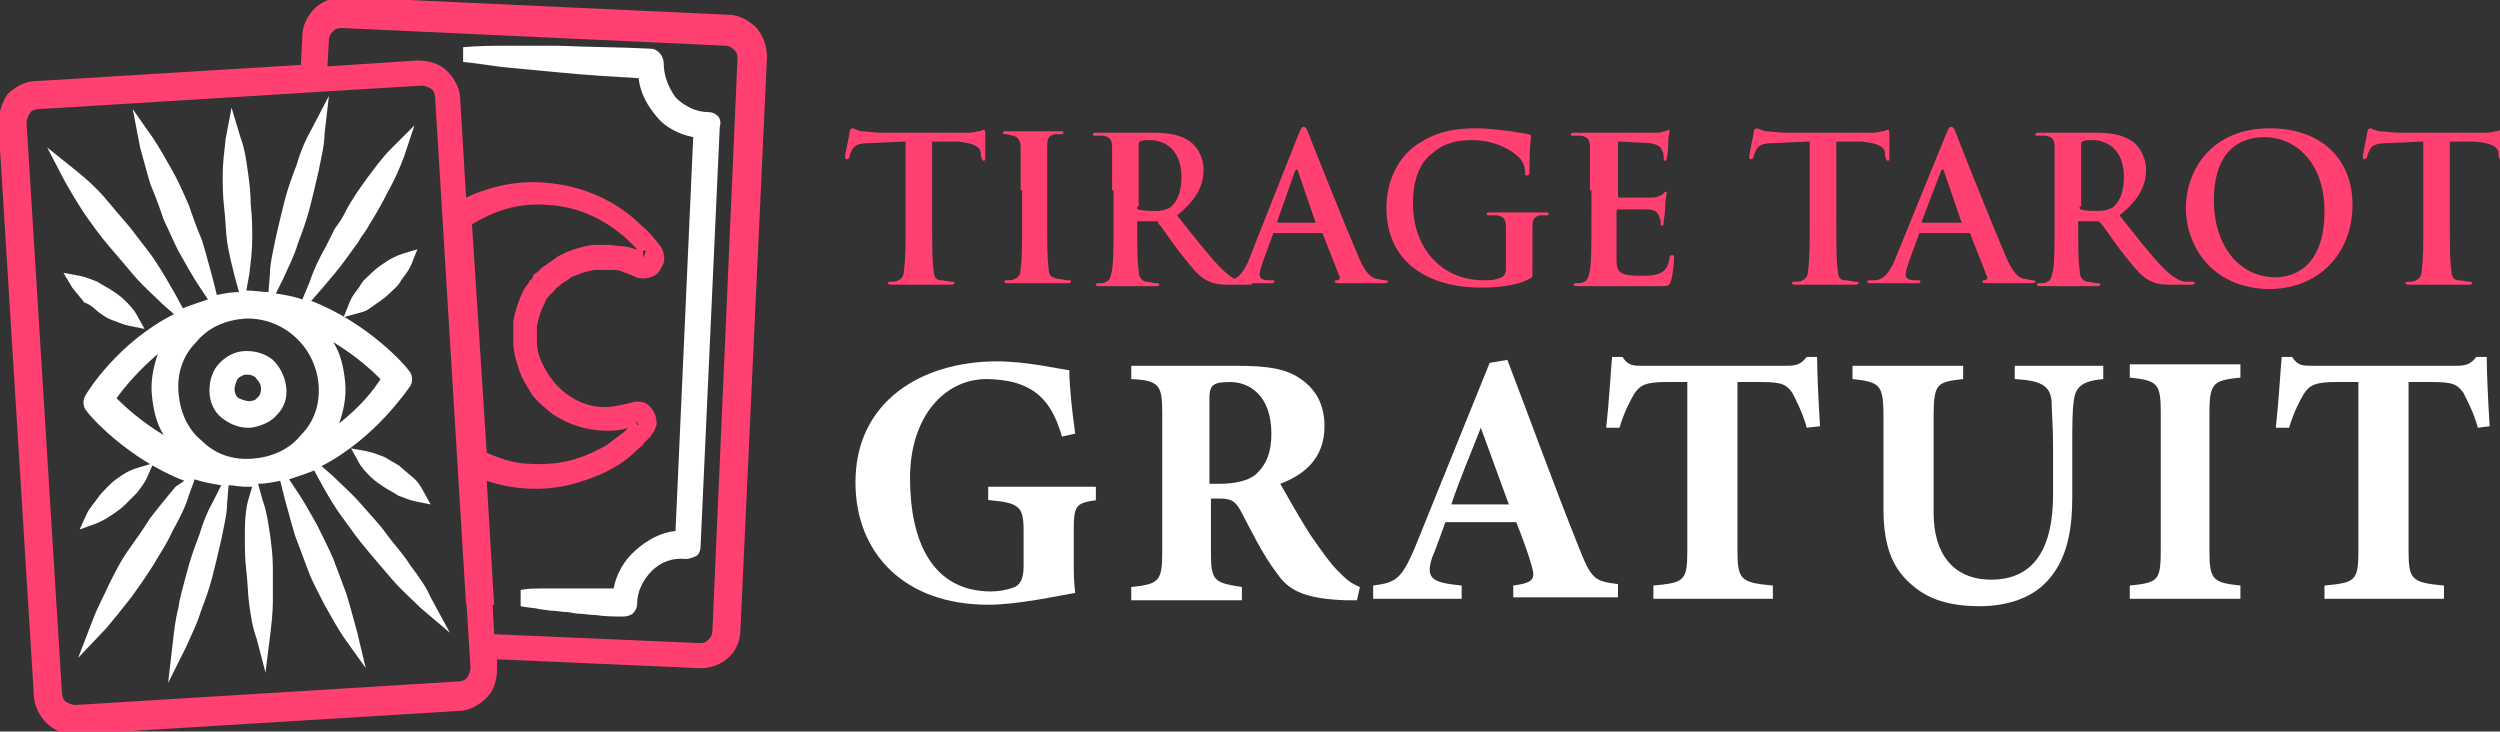 <?xml version="1.0" encoding="utf-8"?>
<!-- Generator: Adobe Illustrator 24.1.0, SVG Export Plug-In . SVG Version: 6.00 Build 0)  -->
<svg version="1.1" id="Layer_1" xmlns="http://www.w3.org/2000/svg" xmlns:xlink="http://www.w3.org/1999/xlink" x="0px" y="0px"
	 width="169.5px" height="49.6px" viewBox="0 0 169.5 49.6" style="enable-background:new 0 0 169.5 49.6;" xml:space="preserve">
<rect x="0" y="0" width="169.5" height="49.6" fill="#333333" stroke="none"/>
<style type="text/css">
	.st0{fill:#FF4070;}
	.st1{fill:#FFFFFF;}
	.st2{fill:none;}
</style>
<g>
	<g>
		<path class="st0" d="M61.2,9.6l-2.1,0.1c-0.8,0-1.1,0.1-1.3,0.4c-0.1,0.2-0.2,0.4-0.2,0.5c0,0.1-0.1,0.2-0.2,0.2
			c-0.1,0-0.1-0.1-0.1-0.2c0-0.2,0.3-1.5,0.3-1.6c0-0.2,0.1-0.3,0.2-0.3c0.1,0,0.2,0.1,0.6,0.2c0.4,0,0.9,0.1,1.4,0.1h5.5
			c0.4,0,0.7,0,1-0.1c0.2,0,0.3-0.1,0.4-0.1c0.1,0,0.1,0.1,0.1,0.3c0,0.3,0,1.2,0,1.6c0,0.1,0,0.2-0.1,0.2c-0.1,0-0.1-0.1-0.2-0.3
			l0-0.2c0-0.4-0.4-0.7-1.6-0.8l-1.7,0v5.7c0,1.3,0,2.4,0.1,3c0,0.4,0.1,0.7,0.5,0.7c0.2,0,0.5,0.1,0.7,0.1c0.2,0,0.2,0,0.2,0.1
			c0,0.1-0.1,0.1-0.3,0.1c-0.9,0-1.8,0-2.2,0c-0.3,0-1.2,0-1.7,0c-0.2,0-0.3,0-0.3-0.1c0-0.1,0.1-0.1,0.2-0.1c0.2,0,0.4,0,0.5-0.1
			c0.3-0.1,0.4-0.4,0.4-0.8c0.1-0.6,0.1-1.7,0.1-2.9V9.6z"/>
		<path class="st0" d="M69.2,12.9c0-2.1,0-2.5,0-2.9c0-0.5-0.2-0.7-0.5-0.8c-0.2,0-0.3-0.1-0.5-0.1c-0.1,0-0.2,0-0.2-0.1
			c0-0.1,0.1-0.1,0.3-0.1c0.5,0,1.4,0,1.8,0c0.3,0,1.2,0,1.7,0c0.2,0,0.3,0,0.3,0.1c0,0.1-0.1,0.1-0.2,0.1c-0.1,0-0.2,0-0.4,0
			c-0.4,0.1-0.5,0.3-0.5,0.8c0,0.4,0,0.8,0,2.9v2.4c0,1.3,0,2.4,0.1,3c0,0.4,0.1,0.6,0.6,0.7c0.2,0,0.5,0.1,0.7,0.1
			c0.2,0,0.2,0,0.2,0.1c0,0.1-0.1,0.1-0.3,0.1c-0.9,0-1.8,0-2.2,0c-0.3,0-1.2,0-1.7,0c-0.2,0-0.3,0-0.3-0.1c0-0.1,0.1-0.1,0.2-0.1
			c0.2,0,0.4,0,0.5-0.1c0.3-0.1,0.4-0.3,0.4-0.7c0.1-0.6,0.1-1.7,0.1-3V12.9z"/>
		<path class="st0" d="M75.4,12.9c0-2.1,0-2.5,0-2.9c0-0.5-0.1-0.7-0.6-0.8c-0.1,0-0.3,0-0.5,0c-0.2,0-0.2,0-0.2-0.1
			s0.1-0.1,0.3-0.1c0.7,0,1.6,0,1.9,0c0.5,0,1.5,0,1.9,0c0.9,0,1.8,0.1,2.5,0.6c0.4,0.3,0.9,1,0.9,1.9c0,1-0.4,2-1.8,3.1
			c1.2,1.5,2.2,2.8,3,3.6c0.8,0.8,1.3,0.9,1.5,0.9c0.2,0,0.3,0,0.4,0c0.1,0,0.2,0,0.2,0.1c0,0.1-0.1,0.1-0.3,0.1h-1.3
			c-0.8,0-1.1-0.1-1.5-0.3c-0.6-0.3-1.1-1-1.9-2c-0.6-0.8-1.2-1.7-1.4-1.9C78.6,15,78.5,15,78.4,15l-1.2,0c-0.1,0-0.1,0-0.1,0.1v0.2
			c0,1.3,0,2.4,0.1,3c0,0.4,0.1,0.7,0.5,0.8c0.2,0,0.5,0.1,0.7,0.1c0.1,0,0.2,0,0.2,0.1c0,0.1-0.1,0.1-0.3,0.1c-0.8,0-1.8,0-2,0
			c-0.3,0-1.1,0-1.7,0c-0.2,0-0.3,0-0.3-0.1c0-0.1,0.1-0.1,0.2-0.1c0.2,0,0.4,0,0.5-0.1c0.3-0.1,0.3-0.4,0.4-0.8
			c0.1-0.6,0.1-1.7,0.1-2.9V12.9z M77.1,14c0,0.2,0,0.2,0.1,0.2c0.3,0.1,0.7,0.1,1.1,0.1c0.6,0,0.7-0.1,1-0.2
			c0.4-0.3,0.8-0.9,0.8-2.1c0-2-1.3-2.5-2.1-2.5c-0.3,0-0.6,0-0.7,0.1c-0.1,0-0.1,0.1-0.1,0.2V14z"/>
		<path class="st0" d="M86.4,15.8c-0.1,0-0.1,0-0.1,0.1l-0.7,1.9c-0.1,0.3-0.2,0.7-0.2,0.8c0,0.2,0.1,0.4,0.6,0.4h0.2
			c0.2,0,0.2,0,0.2,0.1c0,0.1-0.1,0.1-0.2,0.1c-0.4,0-1,0-1.5,0c-0.2,0-0.9,0-1.6,0c-0.2,0-0.3,0-0.3-0.1c0-0.1,0.1-0.1,0.2-0.1
			c0.1,0,0.3,0,0.4,0c0.6-0.1,0.9-0.6,1.2-1.2L88,9.2c0.2-0.4,0.2-0.6,0.4-0.6c0.1,0,0.2,0.1,0.3,0.4c0.3,0.8,2.5,6.3,3.4,8.4
			c0.5,1.2,0.9,1.4,1.2,1.5c0.2,0,0.4,0.1,0.6,0.1c0.1,0,0.2,0,0.2,0.1c0,0.1-0.1,0.1-0.6,0.1c-0.5,0-1.5,0-2.6,0
			c-0.2,0-0.4,0-0.4-0.1c0-0.1,0.1-0.1,0.2-0.1c0.1,0,0.2-0.2,0.1-0.3l-1.1-2.8c0-0.1-0.1-0.1-0.1-0.1H86.4z M89.2,15.1
			C89.3,15.1,89.3,15,89.2,15.1l-1.2-3.5c0-0.1,0-0.1-0.1-0.1c0,0-0.1,0.1-0.1,0.1L86.6,15c0,0.1,0,0.1,0.1,0.1H89.2z"/>
		<path class="st0" d="M103.9,18.4c0,0.4,0,0.4-0.2,0.5c-0.9,0.5-2.3,0.6-3.3,0.6c-3.4,0-6.4-1.6-6.4-5.4c0-2.2,1.1-3.8,2.4-4.5
			c1.3-0.8,2.6-0.9,3.7-0.9c1,0,2.2,0.2,2.4,0.2c0.3,0.1,0.8,0.1,1.1,0.2c0.2,0,0.2,0.1,0.2,0.2c0,0.2-0.1,0.5-0.1,2.3
			c0,0.2,0,0.3-0.2,0.3c-0.1,0-0.1-0.1-0.1-0.2c0-0.3-0.1-0.8-0.5-1.1c-0.4-0.4-1.5-1.1-3.1-1.1c-0.8,0-1.8,0.1-2.7,0.9
			c-0.8,0.6-1.3,1.7-1.3,3.4c0,3,1.9,5.2,4.8,5.2c0.4,0,0.8,0,1.2-0.2c0.2-0.1,0.3-0.3,0.3-0.5v-1.3c0-0.7,0-1.2,0-1.6
			c0-0.5-0.1-0.7-0.6-0.8c-0.1,0-0.3,0-0.5,0c-0.1,0-0.2,0-0.2-0.1c0-0.1,0.1-0.1,0.3-0.1c0.7,0,1.6,0,2,0c0.4,0,1.2,0,1.6,0
			c0.2,0,0.3,0,0.3,0.1c0,0.1-0.1,0.1-0.2,0.1c-0.1,0-0.2,0-0.4,0c-0.4,0.1-0.5,0.3-0.5,0.8c0,0.4,0,1,0,1.7V18.4z"/>
		<path class="st0" d="M107.8,12.9c0-2.1,0-2.5,0-2.9c0-0.5-0.1-0.7-0.6-0.8c-0.1,0-0.3,0-0.5,0c-0.2,0-0.2,0-0.2-0.1
			s0.1-0.1,0.3-0.1c0.4,0,0.8,0,1.1,0c0.4,0,0.7,0,0.9,0c0.4,0,3.2,0,3.5,0c0.3,0,0.5-0.1,0.6-0.1c0.1,0,0.2-0.1,0.2-0.1
			c0.1,0,0.1,0.1,0.1,0.1c0,0.1-0.1,0.3-0.1,0.9c0,0.1,0,0.7-0.1,0.9c0,0.1,0,0.2-0.1,0.2c-0.1,0-0.1-0.1-0.1-0.2
			c0-0.1,0-0.3-0.1-0.5c-0.1-0.2-0.2-0.4-0.9-0.5c-0.2,0-1.7-0.1-2-0.1c-0.1,0-0.1,0-0.1,0.1v3.5c0,0.1,0,0.2,0.1,0.2
			c0.3,0,1.9,0,2.2,0c0.3,0,0.5-0.1,0.7-0.2c0.1-0.1,0.2-0.2,0.2-0.2c0.1,0,0.1,0,0.1,0.1s-0.1,0.3-0.1,1c0,0.3-0.1,0.8-0.1,0.9
			c0,0.1,0,0.3-0.1,0.3c-0.1,0-0.1-0.1-0.1-0.1c0-0.1,0-0.3-0.1-0.5c-0.1-0.3-0.3-0.5-0.8-0.5c-0.3,0-1.6,0-2,0
			c-0.1,0-0.1,0.1-0.1,0.1v1.1c0,0.5,0,1.7,0,2.1c0,1,0.2,1.2,1.7,1.2c0.4,0,0.9,0,1.3-0.2s0.5-0.5,0.6-1c0-0.2,0.1-0.2,0.2-0.2
			c0.1,0,0.1,0.1,0.1,0.2c0,0.3-0.1,1.3-0.2,1.5c-0.1,0.4-0.2,0.4-0.7,0.4c-1,0-1.8,0-2.4,0c-0.6,0-1,0-1.4,0c-0.2,0-0.5,0-0.8,0
			c-0.3,0-0.7,0-1,0c-0.2,0-0.3,0-0.3-0.1c0-0.1,0.1-0.1,0.2-0.1c0.2,0,0.4,0,0.5-0.1c0.3-0.1,0.3-0.4,0.4-0.8
			c0.1-0.6,0.1-1.7,0.1-2.9V12.9z"/>
		<path class="st0" d="M122.5,9.6l-2.1,0.1c-0.8,0-1.1,0.1-1.3,0.4c-0.1,0.2-0.2,0.4-0.2,0.5c0,0.1-0.1,0.2-0.2,0.2
			c-0.1,0-0.1-0.1-0.1-0.2c0-0.2,0.3-1.5,0.3-1.6c0-0.2,0.1-0.3,0.2-0.3c0.1,0,0.2,0.1,0.6,0.2c0.4,0,0.9,0.1,1.4,0.1h5.5
			c0.4,0,0.7,0,1-0.1c0.2,0,0.3-0.1,0.4-0.1c0.1,0,0.1,0.1,0.1,0.3c0,0.3,0,1.2,0,1.6c0,0.1,0,0.2-0.1,0.2c-0.1,0-0.1-0.1-0.2-0.3
			l0-0.2c0-0.4-0.4-0.7-1.6-0.8l-1.7,0v5.7c0,1.3,0,2.4,0.1,3c0,0.4,0.1,0.7,0.5,0.7c0.2,0,0.5,0.1,0.7,0.1c0.2,0,0.2,0,0.2,0.1
			c0,0.1-0.1,0.1-0.3,0.1c-0.9,0-1.8,0-2.2,0c-0.3,0-1.2,0-1.7,0c-0.2,0-0.3,0-0.3-0.1c0-0.1,0.1-0.1,0.2-0.1c0.2,0,0.4,0,0.5-0.1
			c0.3-0.1,0.4-0.4,0.4-0.8c0.1-0.6,0.1-1.7,0.1-2.9V9.6z"/>
		<path class="st0" d="M130.2,15.8c-0.1,0-0.1,0-0.1,0.1l-0.7,1.9c-0.1,0.3-0.2,0.7-0.2,0.8c0,0.2,0.1,0.4,0.6,0.4h0.2
			c0.2,0,0.2,0,0.2,0.1c0,0.1-0.1,0.1-0.2,0.1c-0.4,0-1,0-1.5,0c-0.2,0-0.9,0-1.6,0c-0.2,0-0.3,0-0.3-0.1c0-0.1,0.1-0.1,0.2-0.1
			c0.1,0,0.3,0,0.4,0c0.6-0.1,0.9-0.6,1.2-1.2l3.5-8.6c0.2-0.4,0.2-0.6,0.4-0.6c0.1,0,0.2,0.1,0.3,0.4c0.3,0.8,2.5,6.3,3.4,8.4
			c0.5,1.2,0.9,1.4,1.2,1.5c0.2,0,0.4,0.1,0.6,0.1c0.1,0,0.2,0,0.2,0.1c0,0.1-0.1,0.1-0.6,0.1c-0.5,0-1.5,0-2.6,0
			c-0.2,0-0.4,0-0.4-0.1c0-0.1,0.1-0.1,0.2-0.1c0.1,0,0.2-0.2,0.1-0.3l-1.1-2.8c0-0.1-0.1-0.1-0.1-0.1H130.2z M133,15.1
			C133.1,15.1,133.1,15,133,15.1l-1.2-3.5c0-0.1,0-0.1-0.1-0.1s-0.1,0.1-0.1,0.1l-1.3,3.4c0,0.1,0,0.1,0.1,0.1H133z"/>
		<path class="st0" d="M139.3,12.9c0-2.1,0-2.5,0-2.9c0-0.5-0.1-0.7-0.6-0.8c-0.1,0-0.3,0-0.5,0c-0.2,0-0.2,0-0.2-0.1
			s0.1-0.1,0.3-0.1c0.7,0,1.6,0,1.9,0c0.5,0,1.5,0,1.9,0c0.9,0,1.8,0.1,2.5,0.6c0.4,0.3,0.9,1,0.9,1.9c0,1-0.4,2-1.8,3.1
			c1.2,1.5,2.2,2.8,3,3.6c0.8,0.8,1.3,0.9,1.5,0.9c0.2,0,0.3,0,0.4,0c0.1,0,0.2,0,0.2,0.1c0,0.1-0.1,0.1-0.3,0.1h-1.3
			c-0.8,0-1.1-0.1-1.5-0.3c-0.6-0.3-1.1-1-1.9-2c-0.6-0.8-1.2-1.7-1.4-1.9c-0.1-0.1-0.2-0.1-0.2-0.1l-1.2,0c-0.1,0-0.1,0-0.1,0.1
			v0.2c0,1.3,0,2.4,0.1,3c0,0.4,0.1,0.7,0.5,0.8c0.2,0,0.5,0.1,0.7,0.1c0.1,0,0.2,0,0.2,0.1c0,0.1-0.1,0.1-0.3,0.1c-0.8,0-1.8,0-2,0
			c-0.3,0-1.1,0-1.7,0c-0.2,0-0.3,0-0.3-0.1c0-0.1,0.1-0.1,0.2-0.1c0.2,0,0.4,0,0.5-0.1c0.3-0.1,0.3-0.4,0.4-0.8
			c0.1-0.6,0.1-1.7,0.1-2.9V12.9z M141,14c0,0.2,0,0.2,0.1,0.2c0.3,0.1,0.7,0.1,1.1,0.1c0.6,0,0.7-0.1,1-0.2
			c0.4-0.3,0.8-0.9,0.8-2.1c0-2-1.3-2.5-2.1-2.5c-0.3,0-0.6,0-0.7,0.1c-0.1,0-0.1,0.1-0.1,0.2V14z"/>
		<path class="st0" d="M148.2,14.1c0-2.4,1.6-5.4,5.7-5.4c3.4,0,5.6,2,5.6,5.2c0,3.2-2.2,5.7-5.7,5.7
			C149.8,19.5,148.2,16.5,148.2,14.1z M157.6,14.3c0-3.1-1.8-5-4.1-5c-1.6,0-3.4,0.9-3.4,4.3c0,2.9,1.6,5.2,4.2,5.2
			C155.3,18.8,157.6,18.3,157.6,14.3z"/>
		<path class="st0" d="M164.1,9.6l-2.1,0.1c-0.8,0-1.1,0.1-1.3,0.4c-0.1,0.2-0.2,0.4-0.2,0.5c0,0.1-0.1,0.2-0.2,0.2
			c-0.1,0-0.1-0.1-0.1-0.2c0-0.2,0.3-1.5,0.3-1.6c0-0.2,0.1-0.3,0.2-0.3c0.1,0,0.2,0.1,0.6,0.2c0.4,0,0.9,0.1,1.4,0.1h5.5
			c0.4,0,0.7,0,1-0.1c0.2,0,0.3-0.1,0.4-0.1c0.1,0,0.1,0.1,0.1,0.3c0,0.3,0,1.2,0,1.6c0,0.1,0,0.2-0.1,0.2c-0.1,0-0.1-0.1-0.2-0.3
			l0-0.2c0-0.4-0.4-0.7-1.6-0.8l-1.7,0v5.7c0,1.3,0,2.4,0.1,3c0,0.4,0.1,0.7,0.5,0.7c0.2,0,0.5,0.1,0.7,0.1c0.2,0,0.2,0,0.2,0.1
			c0,0.1-0.1,0.1-0.3,0.1c-0.9,0-1.8,0-2.2,0c-0.3,0-1.2,0-1.7,0c-0.2,0-0.3,0-0.3-0.1c0-0.1,0.1-0.1,0.2-0.1c0.2,0,0.4,0,0.5-0.1
			c0.3-0.1,0.4-0.4,0.4-0.8c0.1-0.6,0.1-1.7,0.1-2.9V9.6z"/>
		<path class="st1" d="M74.4,33.9c-1.4,0.2-1.6,0.3-1.6,2v1.9c0,0.9,0,1.7,0.1,2.4c-1.2,0.2-3.9,0.8-5.9,0.8c-5.7,0-9-3.5-9-8.3
			c0-5.5,4.5-8.2,9.6-8.2c2,0,4.1,0.5,4.9,0.6c0,1.1,0.2,2.9,0.4,4.3l-0.9,0.2c-0.6-2.1-1.5-3.1-3-3.6c-0.6-0.2-1.5-0.3-2.1-0.3
			c-2.9,0-5.2,2.6-5.2,6.7c0,4.3,1.5,7.7,5.5,7.7c0.5,0,1.1-0.1,1.6-0.3c0.4-0.2,0.6-0.6,0.6-1.4V36c0-1.7-0.3-1.9-2.4-2.1V33h7.3
			V33.9z"/>
		<path class="st1" d="M92,40.7c-0.1,0-0.4,0-0.7,0c-3.1-0.1-4-0.8-4.7-1.8c-1-1.3-1.7-2.8-2.5-4.3c-0.4-0.7-0.7-0.8-1.5-0.8l-0.5,0
			v3.6c0,2,0.2,2.1,2.1,2.4v0.9h-7.5v-0.9c1.9-0.2,2.1-0.4,2.1-2.4V28c0-1.9-0.2-2.2-2.1-2.3v-0.9h7.1c2.2,0,3.4,0.2,4.4,0.9
			c1,0.7,1.6,1.7,1.6,3.2c0,2.2-1.4,3.3-3,3.9c0.4,0.7,1.3,2.3,2,3.4c0.9,1.3,1.4,2,1.9,2.5c0.6,0.6,0.8,0.8,1.5,1.1L92,40.7z
			 M82.7,32.8c1,0,1.9-0.2,2.4-0.6c0.8-0.7,1.1-1.6,1.1-2.8c0-2.6-1.5-3.5-2.8-3.5c-0.7,0-1,0.1-1.1,0.2C82.1,26.2,82,26.5,82,27
			v5.8H82.7z"/>
		<path class="st1" d="M102.6,40.6v-0.9c1.5-0.2,1.5-0.5,1.2-1.5c-0.2-0.7-0.6-1.8-1-2.8H98c-0.3,0.8-0.6,1.7-0.9,2.4
			c-0.5,1.5,0.1,1.7,2,1.9v0.9h-6v-0.9c1.5-0.2,1.9-0.4,2.8-2.5l5.1-12.6l1.2-0.2c1.6,4.2,3.2,8.6,4.8,12.6c0.9,2.3,1.1,2.4,2.7,2.6
			v0.9H102.6z M100.4,29c-0.7,1.8-1.4,3.4-2,5.2h3.9L100.4,29z"/>
		<path class="st1" d="M122.5,29c-0.3-1.1-0.8-2-1-2.4c-0.4-0.5-0.6-0.7-2.1-0.7h-1.6v11.4c0,2,0.2,2.2,2.4,2.4v0.9h-8.1v-0.9
			c2.1-0.2,2.3-0.3,2.3-2.4V25.9H113c-1.4,0-1.8,0.2-2.2,0.8c-0.3,0.5-0.7,1.3-1,2.3h-0.9c0.2-1.8,0.3-3.7,0.4-4.8h0.7
			c0.4,0.6,0.7,0.6,1.4,0.6h9.7c0.7,0,1-0.1,1.4-0.6h0.7c0,1,0.1,3.2,0.2,4.7L122.5,29z"/>
		<path class="st1" d="M142.7,25.7c-1.6,0.1-2,0.6-2.1,1.5c-0.1,0.7-0.1,1.6-0.1,3.3v3.2c0,2.1-0.3,4.2-1.7,5.7
			c-1.1,1.2-2.8,1.7-4.6,1.7c-1.6,0-3.2-0.3-4.4-1.3c-1.4-1.1-2.1-2.6-2.1-5.3v-6.2c0-2.2-0.2-2.4-2.1-2.6v-0.9h7.5v0.9
			c-1.8,0.2-2,0.3-2,2.6v6.5c0,2.7,1.3,4.5,3.9,4.5c2.9,0,4.2-2.1,4.2-5.8v-3c0-1.7-0.1-2.6-0.1-3.3c-0.1-1.1-0.8-1.4-2.5-1.5v-0.9
			h6V25.7z"/>
		<path class="st1" d="M144.4,40.6v-0.9c1.9-0.2,2.1-0.3,2.1-2.4v-9.3c0-2-0.2-2.2-2.1-2.4v-0.9h7.5v0.9c-1.8,0.2-2.1,0.3-2.1,2.4
			v9.3c0,2,0.2,2.2,2.1,2.4v0.9H144.4z"/>
		<path class="st1" d="M168,29c-0.3-1.1-0.8-2-1-2.4c-0.4-0.5-0.6-0.7-2.1-0.7h-1.6v11.4c0,2,0.2,2.2,2.4,2.4v0.9h-8.1v-0.9
			c2.1-0.2,2.3-0.3,2.3-2.4V25.9h-1.5c-1.4,0-1.8,0.2-2.2,0.8c-0.3,0.5-0.7,1.3-1,2.3h-0.9c0.2-1.8,0.3-3.7,0.4-4.8h0.7
			c0.4,0.6,0.7,0.6,1.4,0.6h9.7c0.7,0,1-0.1,1.4-0.6h0.7c0,1,0.1,3.2,0.2,4.7L168,29z"/>
	</g>
	<g>
		<path class="st2" d="M17.8,26.3c0-0.3-0.1-0.5-0.3-0.7c-0.2-0.2-0.4-0.3-0.6-0.3c0,0,0,0,0,0c-0.1,0-0.3,0-0.4,0.1
			c-0.1,0.1-0.2,0.1-0.3,0.2c-0.2,0.2-0.2,0.4-0.2,0.7c0,0.2,0.1,0.5,0.3,0.6c0.2,0.2,0.4,0.2,0.7,0.2l0,0c0.2,0,0.4-0.1,0.6-0.3
			C17.7,26.8,17.8,26.5,17.8,26.3z"/>
		<path class="st2" d="M43.1,28.5C43.1,28.5,43.1,28.5,43.1,28.5l0-0.1L43.1,28.5z"/>
		<path class="st2" d="M43.2,28.8c0,0,0.1,0,0.1,0l-0.2-0.3L43.2,28.8C43.2,28.8,43.2,28.8,43.2,28.8z"/>
		<path class="st2" d="M43.7,17.1l0,0.5c0,0,0,0,0,0l0.2-0.5C43.8,17.1,43.7,17.1,43.7,17.1z"/>
		<path class="st2" d="M16.6,21.6c-1.3,0.1-2.4,0.6-3.3,1.6c-0.8,1-1.3,2.2-1.2,3.4c0.1,1.3,0.6,2.4,1.6,3.3c1,0.8,2.2,1.3,3.4,1.2
			c1.3-0.1,2.4-0.6,3.3-1.6c0.8-1,1.3-2.2,1.2-3.4C21.4,23.5,19.2,21.5,16.6,21.6z M18.9,28.1C18.4,28.6,17.7,29,17,29
			c-0.1,0-0.1,0-0.2,0c-0.6,0-1.3-0.3-1.8-0.7c-0.5-0.5-0.8-1.1-0.8-1.8c0-0.7,0.2-1.4,0.7-1.9c0.5-0.5,1.1-0.8,1.8-0.8
			c0.7,0,1.3,0.2,1.9,0.6c0.5,0.4,0.9,1.1,0.9,1.8C19.5,26.9,19.3,27.6,18.9,28.1z"/>
		<path class="st2" d="M22.6,23.3c0.4,0.8,0.7,1.7,0.8,2.7c0.1,1-0.1,1.9-0.4,2.8c1.4-1.1,2.4-2.3,2.8-2.9
			C25.3,25.2,24.1,24.2,22.6,23.3z"/>
		<path class="st2" d="M31.6,40.2L29.5,6.6c0-0.2-0.1-0.4-0.3-0.6c-0.2-0.1-0.3-0.2-0.6-0.2l-26,1.6C2.4,7.5,2.2,7.6,2,7.7
			C1.9,7.9,1.8,8.1,1.8,8.3l2.4,38.7c0,0.2,0.1,0.4,0.3,0.6c0.2,0.1,0.4,0.2,0.6,0.2l26-1.6c0.2,0,0.4-0.1,0.6-0.3
			c0.1-0.2,0.2-0.4,0.2-0.6l-0.3-4.9l-0.9-0.1L31.6,40.2z M28.8,33.4l0.5,0.9l-1-0.2c-0.5-0.1-0.9-0.3-1.2-0.4
			c-0.4-0.2-0.7-0.4-1-0.6c-0.3-0.2-0.6-0.5-0.9-0.7c-0.2-0.2-0.5-0.6-0.8-1l-0.5-0.9l1.1,0.2c0.5,0.1,0.9,0.3,1.2,0.4l0,0
			c0.3,0.2,0.7,0.4,1,0.6c0.3,0.2,0.6,0.5,0.9,0.7C28.2,32.6,28.5,33,28.8,33.4z M27.8,17.9c-0.2,0.5-0.5,0.8-0.7,1.1
			c-0.2,0.3-0.5,0.6-0.8,0.9c-0.3,0.3-0.6,0.5-0.9,0.7c-0.3,0.2-0.7,0.4-1.1,0.6l-1.1,0.3l0.4-1c0.2-0.4,0.5-0.8,0.7-1.1
			c0.2-0.3,0.5-0.6,0.8-0.9c0.3-0.3,0.6-0.5,0.9-0.7c0.3-0.2,0.7-0.4,1.1-0.5l1-0.3L27.8,17.9z M4.9,19.4l-0.6-1l1.1,0.2
			c0.5,0.1,0.9,0.3,1.2,0.4c0.3,0.2,0.7,0.4,1,0.6c0.4,0.2,0.7,0.5,0.9,0.7c0.2,0.2,0.5,0.6,0.8,1l0.5,0.9l-1-0.2
			c-0.5-0.1-0.9-0.3-1.2-0.4c-0.3-0.2-0.7-0.4-1-0.6c-0.3-0.2-0.6-0.5-0.9-0.7C5.5,20.1,5.2,19.8,4.9,19.4z M5.9,34.8
			c0.2-0.4,0.4-0.7,0.7-1c0.2-0.3,0.5-0.6,0.8-0.9c0.3-0.3,0.6-0.5,0.9-0.7C8.6,32,9,31.8,9.4,31.6l1-0.3L10,32.3
			c-0.2,0.5-0.4,0.8-0.7,1.1c-0.2,0.3-0.5,0.6-0.8,0.8c-0.3,0.3-0.6,0.5-0.9,0.7c-0.3,0.2-0.7,0.4-1.1,0.6l-1.1,0.4L5.9,34.8z
			 M28.5,41.1c-0.6-0.5-1.2-1.1-1.9-1.9c-0.6-0.7-1.2-1.3-1.7-2c-0.5-0.7-1.1-1.4-1.6-2.1c-0.6-0.9-1.1-1.6-1.4-2.2l-0.6-1.1
			c-0.5,0.2-1.1,0.5-1.7,0.6l0.6,0.9c0.4,0.6,0.8,1.3,1.3,2.2c0.4,0.8,0.8,1.5,1.1,2.3c0.3,0.8,0.6,1.5,0.9,2.4
			c0.3,1,0.6,1.7,0.7,2.5l0.6,2.5l-1.5-2.1c-0.4-0.6-0.8-1.3-1.3-2.2c-0.4-0.8-0.8-1.5-1.1-2.3c-0.3-0.7-0.6-1.5-0.9-2.4
			c-0.3-1-0.6-1.7-0.7-2.5L19,32.6c-0.5,0.1-1,0.2-1.5,0.2l0.3,1.1c0.3,0.8,0.4,1.7,0.5,2.3l0,0c0.1,0.7,0.2,1.5,0.2,2.3
			c0,0.8,0.1,1.6,0,2.3c0,0.7-0.1,1.5-0.2,2.4l-0.3,2.4l-0.6-2.3c-0.2-0.8-0.4-1.6-0.5-2.3c-0.1-0.7-0.2-1.5-0.2-2.3
			c-0.1-0.8-0.1-1.6-0.1-2.3c0-0.7,0.1-1.5,0.2-2.4l0.2-1.1c-0.1,0-0.1,0-0.2,0l-0.3,0c-0.4,0-0.7,0-1.1-0.1l-0.1,1.2
			c-0.1,0.8-0.2,1.6-0.4,2.5c-0.2,0.9-0.4,1.7-0.6,2.5c-0.2,0.8-0.5,1.6-0.8,2.4c-0.2,0.7-0.6,1.5-1,2.4l-1.2,2.4l0.3-2.6
			c0.1-1,0.3-1.9,0.4-2.5c0.2-0.8,0.4-1.6,0.6-2.5c0.2-0.8,0.5-1.6,0.8-2.4c0.4-0.9,0.7-1.7,1-2.4l0.5-1c-0.6-0.1-1.2-0.2-1.8-0.4
			l-0.4,1.1c-0.3,0.7-0.6,1.5-1.1,2.4c-0.4,0.8-0.9,1.6-1.3,2.3c-0.5,0.7-1,1.5-1.5,2.2c-0.6,0.9-1.1,1.5-1.7,2.1l-1.9,2l1-2.6
			c0.3-0.7,0.6-1.5,1.1-2.4c0.4-0.8,0.8-1.5,1.3-2.3c0.4-0.7,0.9-1.4,1.5-2.2l0,0c0.6-0.9,1.1-1.5,1.7-2.1l0.7-0.8
			c-4-1.4-6.5-4.5-6.6-4.7c-0.2-0.3-0.3-0.7-0.1-1.1c0.1-0.2,2.2-3.6,6-5.5l-0.8-0.7c-0.6-0.5-1.2-1.1-1.9-1.9
			c-0.5-0.6-1.1-1.2-1.7-2l0,0c-0.6-0.7-1.1-1.4-1.6-2.1c-0.6-0.9-1-1.6-1.4-2.3L3.3,9.9l2,1.6c0.6,0.5,1.2,1.1,1.9,1.8
			c0.6,0.6,1.1,1.2,1.7,2c0.6,0.7,1.1,1.4,1.6,2.1c0.6,0.8,1,1.6,1.4,2.3l0.6,1.1c0.5-0.2,1.1-0.5,1.7-0.6l-0.6-0.9
			c-0.4-0.6-0.9-1.3-1.3-2.2c-0.4-0.7-0.7-1.4-1.1-2.3l0,0c-0.4-0.9-0.7-1.6-0.9-2.4c-0.3-1-0.6-1.7-0.7-2.5L8.9,7.6l1.4,2
			c0.4,0.6,0.8,1.3,1.3,2.2c0.4,0.7,0.7,1.4,1.1,2.3c0.4,0.8,0.7,1.6,0.9,2.4c0.3,1,0.6,1.7,0.7,2.5l0.3,1.2c0.5-0.1,1-0.2,1.5-0.2
			l-0.3-1.1c-0.2-0.8-0.4-1.6-0.5-2.3l0,0c-0.1-0.7-0.2-1.5-0.2-2.3c-0.1-0.8-0.1-1.6-0.1-2.3c0-0.7,0.1-1.5,0.2-2.4l0.4-2.1l0.6,2
			c0.3,0.8,0.4,1.6,0.5,2.3c0.1,0.7,0.2,1.5,0.2,2.3c0,0.8,0.1,1.6,0.1,2.3c0,0.8-0.1,1.6-0.2,2.4l-0.2,1.1c0,0,0.1,0,0.1,0
			c0.5,0,1,0,1.4,0.1l0.1-1.2c0.1-0.8,0.2-1.5,0.4-2.5c0.2-0.8,0.4-1.7,0.6-2.5c0.2-0.8,0.5-1.6,0.8-2.4c0.4-1,0.7-1.7,1-2.4
			l1.2-2.3l-0.3,2.6c-0.1,0.8-0.2,1.5-0.4,2.5c-0.2,0.9-0.4,1.7-0.6,2.5c-0.2,0.8-0.5,1.6-0.8,2.4c-0.4,1-0.7,1.7-1,2.4l-0.5,1
			c0.6,0.1,1.2,0.2,1.8,0.4l0.5-1.2c0.4-0.9,0.8-1.7,1.1-2.4c0.2-0.4,0.4-0.8,0.6-1.2c0.2-0.4,0.4-0.8,0.7-1.1
			c0.5-0.8,1-1.5,1.4-2.2c0.6-0.8,1.1-1.5,1.7-2.1l1.6-1.6l-0.7,2.1c-0.3,0.8-0.6,1.6-1.1,2.4c-0.4,0.7-0.8,1.5-1.3,2.3
			c-0.2,0.4-0.5,0.7-0.7,1.1c-0.2,0.4-0.5,0.7-0.8,1.1c-0.5,0.6-1,1.4-1.7,2.1l-0.7,0.8c3.9,1.4,6.5,4.5,6.6,4.7
			c0.2,0.3,0.3,0.7,0.1,1.1c-0.1,0.2-2.2,3.5-6,5.4l0.8,0.7c0.6,0.5,1.2,1.1,1.9,1.9c0.6,0.7,1.2,1.3,1.7,2c0.5,0.6,1,1.3,1.6,2.1
			c0.6,0.9,1.1,1.6,1.4,2.2l1.3,2.4L28.5,41.1z"/>
		<path class="st2" d="M36.3,18.6c0.2-0.2,0.3-0.4,0.6-0.5c0.2-0.1,0.4-0.3,0.6-0.4l0.4-0.3c0.2-0.1,0.4-0.2,0.6-0.3
			c0.5-0.2,1.1-0.4,1.8-0.5l0.5,0c0.1,0,0.2,0,0.3,0l0.2,0c0.4,0,0.7,0,1,0.1c0.3,0,0.6,0.1,0.9,0.2c0,0,0,0,0.1,0
			c-0.2-0.2-0.4-0.4-0.6-0.6c-1.5-1.4-3.4-2.3-5.4-2.4c-1-0.1-2,0-3,0.3c-0.8,0.2-1.5,0.6-2.2,1l1,15.5c0.7,0.4,1.5,0.6,2.3,0.7
			c1,0.1,2,0.1,3-0.1c1-0.2,1.9-0.5,2.8-1.1c0.4-0.2,0.8-0.5,1.2-0.9c0.1-0.1,0.2-0.2,0.3-0.3c-0.5,0.1-1,0.2-1.5,0.2
			c-1.2,0-2.5-0.4-3.6-1.1c-0.5-0.4-1-0.8-1.4-1.3c-0.4-0.5-0.7-1.1-0.9-1.7c-0.2-0.6-0.4-1.3-0.4-1.9l0-0.3c0-0.2,0-0.5,0-0.7
			l0-0.1c0-0.1,0-0.2,0-0.3l0.1-0.5c0.2-0.7,0.4-1.3,0.7-1.8c0.1-0.1,0.2-0.3,0.3-0.4l0.1-0.1c0.1-0.1,0.1-0.2,0.2-0.3L36.3,18.6z"
			/>
		<path class="st2" d="M11.1,29.5c-0.4-0.8-0.7-1.7-0.8-2.7c-0.1-1,0.1-1.9,0.4-2.8c-1.4,1.1-2.4,2.3-2.8,2.9
			C8.5,27.5,9.6,28.6,11.1,29.5z"/>
		<path class="st1" d="M16.7,23.8c-0.7,0-1.3,0.3-1.8,0.8c-0.5,0.5-0.7,1.2-0.7,1.9c0,0.7,0.3,1.4,0.8,1.8c0.5,0.4,1.1,0.7,1.8,0.7
			c0.1,0,0.1,0,0.2,0c0.7-0.1,1.4-0.4,1.8-0.9c0.5-0.5,0.7-1.2,0.6-1.9c-0.1-0.7-0.4-1.3-0.9-1.8C18,24,17.4,23.8,16.7,23.8z
			 M16.9,27.2c-0.2,0-0.5-0.1-0.7-0.2c-0.2-0.1-0.3-0.4-0.3-0.6c0-0.2,0.1-0.5,0.2-0.7c0.1-0.1,0.2-0.2,0.3-0.2
			c0.1-0.1,0.2-0.1,0.4-0.1c0,0,0,0,0,0c0.2,0,0.5,0.1,0.6,0.3c0.2,0.2,0.3,0.4,0.3,0.7c0,0.2-0.1,0.5-0.3,0.6
			C17.4,27.1,17.1,27.2,16.9,27.2L16.9,27.2z"/>
		<path class="st1" d="M6.6,21.1c0.4,0.3,0.7,0.5,1,0.6c0.3,0.1,0.7,0.3,1.2,0.4l1,0.2l-0.5-0.9c-0.2-0.4-0.6-0.8-0.8-1
			c-0.3-0.3-0.6-0.5-0.9-0.7c-0.3-0.2-0.7-0.4-1-0.6c-0.3-0.1-0.7-0.3-1.2-0.4l-1.1-0.2l0.6,1c0.3,0.4,0.6,0.7,0.8,1
			C6,20.6,6.3,20.8,6.6,21.1z"/>
		<path class="st1" d="M26.1,17.8c-0.3,0.2-0.6,0.4-0.9,0.7c-0.3,0.3-0.6,0.5-0.8,0.9c-0.2,0.3-0.5,0.6-0.7,1.1l-0.4,1l1.1-0.3
			c0.5-0.1,0.8-0.4,1.1-0.6c0.3-0.2,0.6-0.4,0.9-0.7c0.3-0.3,0.6-0.5,0.8-0.9c0.2-0.3,0.5-0.6,0.7-1.1l0.4-1l-1,0.3
			C26.7,17.4,26.4,17.6,26.1,17.8z"/>
		<path class="st1" d="M7.6,34.9c0.3-0.2,0.6-0.4,0.9-0.7c0.3-0.3,0.6-0.6,0.8-0.8c0.2-0.3,0.5-0.6,0.7-1.1l0.4-0.9l-1,0.3
			C9,31.8,8.6,32,8.3,32.2c-0.3,0.2-0.6,0.4-0.9,0.7c-0.3,0.3-0.6,0.6-0.8,0.9c-0.2,0.3-0.5,0.6-0.7,1l-0.5,1.1l1.1-0.4
			C7,35.3,7.3,35.1,7.6,34.9z"/>
		<path class="st1" d="M27.8,38.3c-0.5-0.8-1.1-1.4-1.6-2.1c-0.5-0.7-1.1-1.3-1.7-2c-0.7-0.8-1.3-1.3-1.9-1.9l-0.8-0.7
			c3.7-1.9,5.9-5.3,6-5.4c0.2-0.3,0.2-0.8-0.1-1.1c-0.1-0.2-2.7-3.2-6.6-4.7l0.7-0.8c0.6-0.7,1.2-1.4,1.7-2.1
			c0.3-0.4,0.5-0.7,0.8-1.1c0.2-0.4,0.5-0.7,0.7-1.1c0.5-0.8,0.9-1.5,1.3-2.3c0.5-0.9,0.8-1.6,1.1-2.4l0.7-2.1l-1.6,1.6
			c-0.6,0.6-1.1,1.3-1.7,2.1c-0.5,0.7-1,1.4-1.4,2.2c-0.2,0.4-0.4,0.7-0.7,1.1c-0.2,0.4-0.4,0.8-0.6,1.2c-0.4,0.7-0.8,1.5-1.1,2.4
			l-0.5,1.2c-0.6-0.2-1.1-0.3-1.8-0.4l0.5-1c0.3-0.7,0.7-1.4,1-2.4c0.3-0.8,0.6-1.6,0.8-2.4c0.2-0.8,0.4-1.6,0.6-2.5
			c0.2-1,0.4-1.8,0.4-2.5l0.3-2.6l-1.2,2.3c-0.4,0.7-0.7,1.4-1,2.4c-0.3,0.8-0.6,1.6-0.8,2.4c-0.2,0.8-0.4,1.6-0.6,2.5
			c-0.2,1-0.4,1.8-0.4,2.5l-0.1,1.2c-0.5,0-0.9-0.1-1.4-0.1c0,0-0.1,0-0.1,0l0.2-1.1c0.1-0.8,0.2-1.6,0.2-2.4c0-0.8,0-1.5-0.1-2.3
			c0-0.8-0.1-1.6-0.2-2.3c-0.1-0.7-0.2-1.5-0.5-2.3l-0.6-2l-0.4,2.1c-0.1,0.9-0.2,1.7-0.2,2.4c0,0.7,0,1.5,0.1,2.3
			c0.1,0.8,0.1,1.6,0.2,2.3l0,0c0.1,0.7,0.3,1.5,0.5,2.3l0.3,1.1c-0.5,0-1,0.1-1.5,0.2l-0.3-1.2c-0.2-0.7-0.4-1.5-0.7-2.5
			c-0.3-0.7-0.6-1.5-0.9-2.4c-0.4-0.9-0.7-1.6-1.1-2.3c-0.5-0.9-0.9-1.6-1.3-2.2l-1.4-2L9.5,10c0.2,0.7,0.4,1.5,0.7,2.5
			c0.3,0.7,0.6,1.5,0.9,2.4l0,0c0.4,0.8,0.7,1.6,1.1,2.3c0.5,0.9,0.9,1.6,1.3,2.2l0.6,0.9c-0.6,0.2-1.2,0.4-1.7,0.6l-0.6-1.1
			c-0.4-0.7-0.8-1.4-1.4-2.3c-0.5-0.7-1-1.3-1.6-2.1c-0.6-0.7-1.2-1.4-1.7-2c-0.7-0.8-1.3-1.3-1.9-1.8l-2-1.6l1.2,2.3
			c0.4,0.7,0.8,1.4,1.4,2.3c0.5,0.7,1,1.4,1.6,2.1l0,0c0.6,0.7,1.2,1.4,1.7,2c0.7,0.8,1.3,1.3,1.9,1.9l0.8,0.7
			c-3.8,1.9-5.9,5.3-6,5.5c-0.2,0.3-0.2,0.8,0.1,1.1c0.1,0.2,2.7,3.2,6.6,4.7L11.9,33c-0.5,0.6-1,1.2-1.7,2.1l0,0
			c-0.5,0.8-1,1.5-1.5,2.2c-0.5,0.7-0.9,1.5-1.3,2.3C7,40.5,6.6,41.2,6.3,42l-1,2.6l1.9-2c0.5-0.6,1-1.2,1.7-2.1
			c0.5-0.7,1-1.4,1.5-2.2c0.4-0.7,0.9-1.4,1.3-2.3c0.5-0.9,0.9-1.7,1.1-2.4l0.4-1.1c0.6,0.2,1.2,0.3,1.8,0.4l-0.5,1
			c-0.4,0.7-0.7,1.4-1,2.4c-0.3,0.8-0.6,1.6-0.8,2.4c-0.2,0.8-0.5,1.7-0.6,2.5c-0.2,0.7-0.3,1.6-0.4,2.5l-0.3,2.6l1.2-2.4
			c0.4-0.9,0.8-1.7,1-2.4c0.3-0.8,0.6-1.6,0.8-2.4c0.2-0.8,0.4-1.6,0.6-2.5c0.2-1,0.4-1.8,0.4-2.5l0.1-1.2c0.4,0,0.7,0.1,1.1,0.1
			l0.3,0c0.1,0,0.1,0,0.2,0L16.8,34c-0.2,0.9-0.2,1.7-0.2,2.4c0,0.7,0,1.5,0.1,2.3c0.1,0.8,0.1,1.6,0.2,2.3c0.1,0.7,0.2,1.5,0.5,2.3
			l0.6,2.3l0.3-2.4c0.1-0.8,0.2-1.7,0.2-2.4c0-0.7,0-1.5,0-2.3c0-0.8-0.1-1.6-0.2-2.3l0,0c-0.1-0.6-0.2-1.5-0.5-2.3l-0.3-1.1
			c0.5,0,1-0.1,1.5-0.2l0.3,1.2c0.2,0.7,0.4,1.5,0.7,2.5c0.3,0.8,0.6,1.6,0.9,2.4c0.3,0.8,0.7,1.5,1.1,2.3c0.5,0.9,0.9,1.6,1.3,2.2
			l1.5,2.1l-0.6-2.5c-0.2-0.7-0.4-1.5-0.7-2.5c-0.3-0.8-0.6-1.6-0.9-2.4c-0.3-0.7-0.7-1.5-1.1-2.3c-0.5-0.9-0.9-1.6-1.3-2.2
			l-0.6-0.9c0.6-0.2,1.2-0.4,1.7-0.6l0.6,1.1c0.4,0.7,0.8,1.4,1.4,2.2c0.5,0.7,1,1.4,1.6,2.1c0.5,0.6,1.1,1.3,1.7,2
			c0.7,0.8,1.3,1.3,1.9,1.9l2,1.7l-1.3-2.4C28.9,39.8,28.4,39.1,27.8,38.3z M23,28.7c0.3-0.9,0.5-1.8,0.4-2.8
			c-0.1-1-0.3-1.9-0.8-2.7c1.5,0.9,2.6,1.9,3.2,2.5C25.3,26.5,24.4,27.6,23,28.7z M21.6,26.1c0.1,1.3-0.3,2.5-1.2,3.4
			c-0.8,1-2,1.5-3.3,1.6c-1.3,0.1-2.5-0.3-3.4-1.2c-1-0.8-1.5-2-1.6-3.3c-0.1-1.3,0.3-2.5,1.2-3.4c0.8-1,2-1.5,3.3-1.6
			C19.2,21.5,21.4,23.5,21.6,26.1z M10.7,24c-0.3,0.9-0.5,1.8-0.4,2.8c0.1,1,0.3,1.9,0.8,2.7c-1.5-0.9-2.6-1.9-3.2-2.5
			C8.4,26.3,9.4,25.1,10.7,24z"/>
		<path class="st1" d="M27.1,31.6c-0.3-0.2-0.7-0.4-1-0.6l0,0c-0.3-0.1-0.7-0.3-1.2-0.4l-1.1-0.2l0.5,0.9c0.2,0.4,0.5,0.7,0.8,1
			c0.3,0.3,0.6,0.5,0.9,0.7c0.3,0.2,0.7,0.4,1,0.6c0.3,0.1,0.7,0.3,1.2,0.4l1,0.2l-0.5-0.9c-0.2-0.4-0.5-0.8-0.8-1
			C27.7,32.1,27.4,31.9,27.1,31.6z"/>
		<path class="st0" d="M51.3,1.9c-0.5-0.5-1.2-0.9-1.9-0.9l-26-1.2c-0.7,0-1.4,0.2-2,0.7c-0.5,0.5-0.9,1.2-0.9,1.9l-0.1,2l-18,1.1
			c-0.7,0-1.4,0.4-1.9,0.9C0.1,7-0.1,7.7-0.1,8.5l2.4,38.7c0.1,1.4,1.3,2.6,2.7,2.6l26.1-1.6c0.7,0,1.4-0.4,1.9-0.9
			c0.5-0.5,0.7-1.2,0.7-2l0-0.6l13.7,0.6l0.1,0c1.5,0,2.7-1.1,2.7-2.6L52,3.9C52,3.2,51.8,2.5,51.3,1.9z M35.9,19.1
			c-0.1,0.1-0.2,0.3-0.3,0.4c-0.3,0.5-0.5,1.1-0.7,1.8l-0.1,0.5c0,0.1,0,0.2,0,0.3l0,0.1c0,0.2,0,0.5,0,0.7l0,0.3
			c0,0.6,0.2,1.3,0.4,1.9c0.2,0.6,0.6,1.2,0.9,1.7c0.4,0.5,0.9,0.9,1.4,1.3c1.1,0.7,2.3,1.1,3.6,1.1c0.5,0,1,0,1.5-0.2
			c-0.1,0.1-0.2,0.2-0.3,0.3c-0.4,0.3-0.8,0.6-1.2,0.9c-0.9,0.5-1.8,0.9-2.8,1.1c-1,0.2-2,0.2-3,0.1c-0.8-0.1-1.6-0.4-2.3-0.7
			l-1-15.5c0.7-0.4,1.5-0.8,2.2-1c1-0.3,2-0.4,3-0.3c2,0.1,3.9,1,5.4,2.4c0.2,0.2,0.4,0.4,0.6,0.6c0,0,0,0-0.1,0
			c-0.3-0.1-0.6-0.2-0.9-0.2c-0.3,0-0.6-0.1-1-0.1l-0.2,0c-0.1,0-0.2,0-0.3,0l-0.5,0c-0.7,0.1-1.3,0.3-1.8,0.5
			c-0.2,0.1-0.4,0.2-0.6,0.3l-0.4,0.3c-0.2,0.1-0.4,0.3-0.6,0.4c-0.2,0.2-0.4,0.4-0.6,0.5l-0.1,0.2C36.1,18.9,36,19,35.9,19
			L35.9,19.1z M43.1,28.5l0-0.1L43.1,28.5C43.1,28.5,43.1,28.5,43.1,28.5z M43.3,28.8c0,0-0.1,0-0.1,0c0,0,0,0,0,0l-0.1-0.3
			L43.3,28.8z M43.6,17.5l0-0.5c0.1,0,0.1,0,0.2,0L43.6,17.5C43.6,17.5,43.6,17.5,43.6,17.5z M31.6,40.4l0.3,4.9
			c0,0.2-0.1,0.4-0.2,0.6c-0.1,0.2-0.4,0.3-0.6,0.3l-26,1.6c-0.2,0-0.4-0.1-0.6-0.2c-0.2-0.1-0.3-0.4-0.3-0.6L1.8,8.3
			c0-0.2,0.1-0.4,0.2-0.6c0.1-0.2,0.4-0.3,0.6-0.3l26-1.6c0.2,0,0.4,0.1,0.6,0.2c0.2,0.1,0.3,0.4,0.3,0.6L31.6,41l1.9,0L33,32.6
			c1.8,0.6,3.7,0.7,5.5,0.3c1.2-0.3,2.3-0.7,3.3-1.3c0.5-0.3,1-0.7,1.4-1.1c0.2-0.2,0.4-0.3,0.5-0.5l0.4-0.4l0.2-0.3
			c0.1-0.1,0.1-0.3,0.2-0.4c0.1-0.6-0.2-1.3-0.8-1.6c-0.3-0.1-0.6-0.1-0.9,0l-0.4,0.1c-0.5,0.1-0.9,0.2-1.4,0.2
			c-0.9,0-1.8-0.3-2.6-0.9c-0.7-0.5-1.3-1.3-1.7-2.2c-0.2-0.4-0.3-0.9-0.3-1.3c0-0.1,0-0.2,0-0.3c0-0.1,0-0.3,0-0.4l0-0.2
			c0-0.1,0-0.1,0-0.2l0.1-0.4c0.1-0.5,0.3-0.9,0.5-1.3c0-0.1,0.1-0.2,0.2-0.3l0.1-0.1c0-0.1,0.1-0.1,0.1-0.1l0.1-0.1
			c0.1-0.1,0.2-0.3,0.4-0.4c0.1-0.1,0.2-0.2,0.4-0.3l0.3-0.2c0.1-0.1,0.3-0.2,0.4-0.2c0.4-0.2,0.8-0.3,1.3-0.4l0.4,0
			c0.1,0,0.2,0,0.2,0l0.1,0c0.2,0,0.5,0,0.7,0c0.2,0,0.5,0.1,0.7,0.2c0.1,0,0.2,0.1,0.3,0.1l0.2,0.1c0,0,0.1,0,0.2,0.1
			c0.3,0.1,0.7,0.1,1,0c0.3-0.1,0.6-0.3,0.7-0.6c0.2-0.3,0.3-0.6,0.2-0.9c0-0.3-0.2-0.6-0.3-0.7c-0.3-0.4-0.7-0.9-1.2-1.3
			c-1.7-1.7-4-2.7-6.4-2.9c-1.9-0.2-3.8,0.2-5.5,1l-0.4-6.7c0-0.7-0.4-1.4-0.9-1.9c-0.5-0.5-1.3-0.7-2-0.7l-6.1,0.4l0.1-1.8
			c0-0.2,0.1-0.4,0.3-0.6c0.2-0.2,0.4-0.2,0.6-0.2l26,1.2c0.2,0,0.4,0.1,0.6,0.3c0.2,0.2,0.2,0.4,0.2,0.6l-1.7,38.8
			c0,0.2-0.1,0.4-0.3,0.6c-0.2,0.2-0.4,0.2-0.6,0.2l-13.9-0.6l-0.1-2L31.6,40.4z"/>
		<path class="st1" d="M48.7,7.9c-0.2-0.2-0.4-0.3-0.7-0.3c-0.8,0-1.6-0.4-2.2-1C45.3,5.9,45,5.1,45,4.3c0-0.5-0.4-1-0.9-1
			c-1.9-0.1-3.9-0.1-6.3-0.2c-1.1,0-2.1,0-3.2,0c-1.1,0-2.1,0-3.2,0.1l0,1c1.1,0.1,2.1,0.3,3.2,0.4c1.1,0.1,2.1,0.2,3.2,0.3
			c2,0.2,3.8,0.3,5.5,0.4c0.1,1,0.6,1.9,1.3,2.7C45.1,8.6,46,9.1,47,9.3L45.8,36c-1,0.1-1.9,0.6-2.7,1.3c-0.8,0.7-1.3,1.6-1.5,2.6
			c-0.4,0-0.7,0-1.1,0c-0.4,0-0.9,0-1.3,0l-0.6,0c-0.4,0-0.8,0-1.2,0l-0.8,0c-0.4,0-0.8,0-1.3,0.1c0,0.3,0,0.6,0,0.9
			c0,0.1,0,0.1,0,0.2c0.4,0.1,0.9,0.1,1.3,0.2l0.7,0.1c0.4,0,0.8,0.1,1.2,0.1l0.6,0.1c0.4,0,0.9,0.1,1.3,0.1
			c0.6,0.1,1.3,0.1,1.9,0.1c0,0,0,0,0,0c0.2,0,0.5-0.1,0.6-0.2c0.2-0.2,0.3-0.4,0.3-0.7c0-0.8,0.4-1.6,1-2.2
			c0.6-0.6,1.4-0.9,2.3-0.8c0.2,0,0.5-0.1,0.7-0.2s0.3-0.4,0.3-0.7l1.3-28.4C48.9,8.3,48.8,8,48.7,7.9z"/>
	</g>
</g>
</svg>
